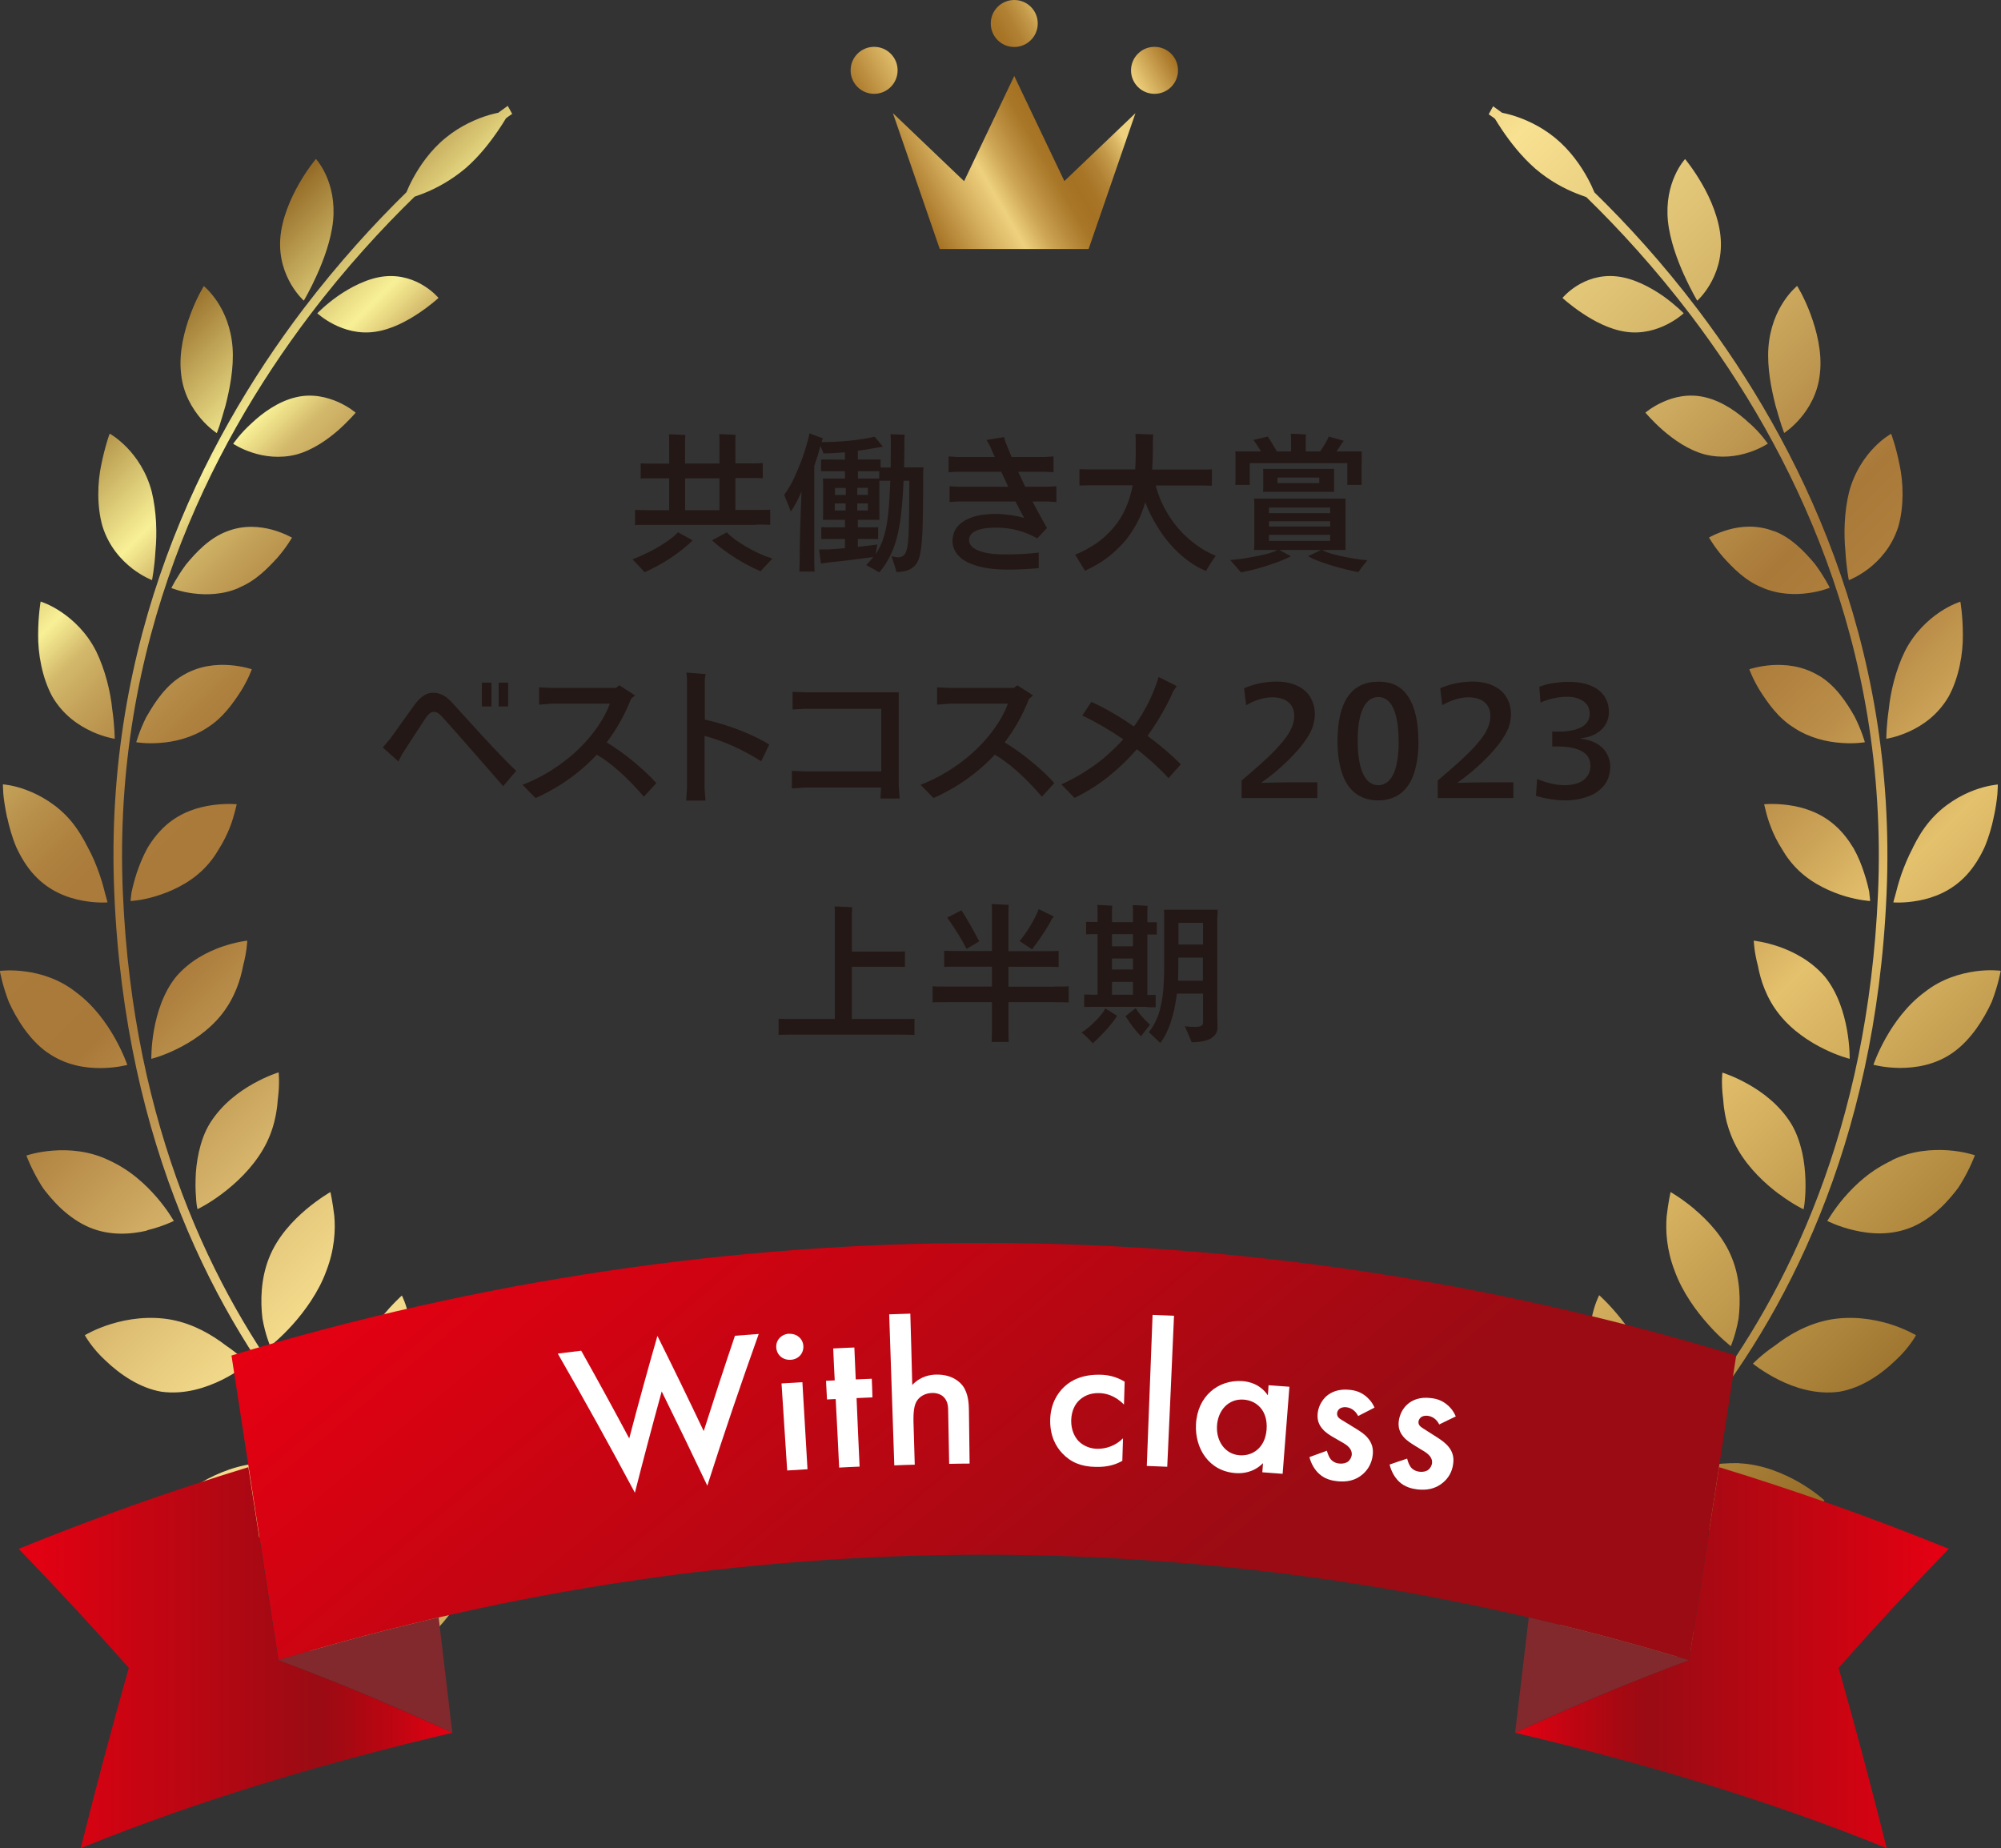 <?xml version="1.0" encoding="UTF-8"?>
<svg id="_レイヤー_2" data-name="レイヤー 2" xmlns="http://www.w3.org/2000/svg" xmlns:xlink="http://www.w3.org/1999/xlink" viewBox="0 0 144.79 133.74">
  <rect x="0" y="0" width="144.79" height="133.74" fill="#333333" stroke="none"/>
  <defs>
    <style>
      .cls-1 {
        fill: #fff;
      }

      .cls-2 {
        fill: #81292d;
      }

      .cls-3 {
        fill: url(#_新規グラデーションスウォッチ_5-2);
      }

      .cls-4 {
        fill: url(#_新規グラデーションスウォッチ_5);
      }

      .cls-5 {
        fill: #231815;
      }

      .cls-6 {
        fill: url(#_名称未設定グラデーション_24);
      }

      .cls-7 {
        fill: url(#_新規グラデーションスウォッチ_2);
      }

      .cls-8 {
        fill: url(#linear-gradient);
      }
    </style>
    <linearGradient id="_新規グラデーションスウォッチ_2" data-name="新規グラデーションスウォッチ 2" x1="65.54" y1="13.74" x2="84.25" y2="2.93" gradientUnits="userSpaceOnUse">
      <stop offset="0" stop-color="#a57123"/>
      <stop offset=".16" stop-color="#d6b160"/>
      <stop offset=".25" stop-color="#eed17e"/>
      <stop offset=".26" stop-color="#e9cb78"/>
      <stop offset=".33" stop-color="#cca453"/>
      <stop offset=".4" stop-color="#b68839"/>
      <stop offset=".45" stop-color="#a97728"/>
      <stop offset=".5" stop-color="#a57123"/>
      <stop offset=".54" stop-color="#a87527"/>
      <stop offset=".59" stop-color="#b28234"/>
      <stop offset=".64" stop-color="#c39949"/>
      <stop offset=".69" stop-color="#dbb866"/>
      <stop offset=".72" stop-color="#eed17e"/>
      <stop offset=".84" stop-color="#eed17e"/>
      <stop offset="1" stop-color="#a57123"/>
    </linearGradient>
    <linearGradient id="_名称未設定グラデーション_24" data-name="名称未設定グラデーション 24" x1="20.44" y1="13.91" x2="124.35" y2="117.82" gradientUnits="userSpaceOnUse">
      <stop offset="0" stop-color="#936925"/>
      <stop offset=".07" stop-color="#f8f096"/>
      <stop offset=".08" stop-color="#e6d581"/>
      <stop offset=".09" stop-color="#d3b96b"/>
      <stop offset=".11" stop-color="#c3a158"/>
      <stop offset=".13" stop-color="#b78f4a"/>
      <stop offset=".15" stop-color="#af8240"/>
      <stop offset=".17" stop-color="#aa7b3a"/>
      <stop offset=".23" stop-color="#a97939"/>
      <stop offset=".35" stop-color="#e1c377"/>
      <stop offset=".41" stop-color="#f8e191"/>
      <stop offset=".54" stop-color="#d3b366"/>
      <stop offset=".6" stop-color="#bb934d"/>
      <stop offset=".65" stop-color="#a97939"/>
      <stop offset=".68" stop-color="#ad7e3c"/>
      <stop offset=".72" stop-color="#b98c47"/>
      <stop offset=".76" stop-color="#cca458"/>
      <stop offset=".8" stop-color="#e4c16d"/>
      <stop offset="1" stop-color="#936925"/>
    </linearGradient>
    <linearGradient id="linear-gradient" x1="44.26" y1="75" x2="98.7" y2="139.88" gradientUnits="userSpaceOnUse">
      <stop offset="0" stop-color="#e60012"/>
      <stop offset=".69" stop-color="#9a0b13"/>
    </linearGradient>
    <linearGradient id="_新規グラデーションスウォッチ_5" data-name="新規グラデーションスウォッチ 5" x1="1.35" y1="119.95" x2="32.73" y2="119.95" gradientUnits="userSpaceOnUse">
      <stop offset="0" stop-color="#e60012"/>
      <stop offset=".69" stop-color="#9a0b13"/>
      <stop offset=".75" stop-color="#a40912"/>
      <stop offset=".87" stop-color="#bf0512"/>
      <stop offset="1" stop-color="#e60012"/>
    </linearGradient>
    <linearGradient id="_新規グラデーションスウォッチ_5-2" data-name="新規グラデーションスウォッチ 5" x1="1260.15" x2="1291.53" gradientTransform="translate(1401.16) rotate(-180) scale(1 -1)" xlink:href="#_新規グラデーションスウォッチ_5"/>
  </defs>
  <g id="_レイヤー_1-2" data-name="レイヤー 1">
    <g>
      <path class="cls-7" d="M77.02,13.11l-3.63-7.61-3.63,7.61-5.15-4.92,3.39,9.83h10.77l3.39-9.83-5.15,4.92ZM63.25,3.39c-.94,0-1.7.76-1.7,1.7s.76,1.7,1.7,1.7,1.7-.76,1.7-1.7-.76-1.7-1.7-1.7ZM83.54,3.39c-.94,0-1.7.76-1.7,1.7s.76,1.7,1.7,1.7,1.7-.76,1.7-1.7-.76-1.7-1.7-1.7ZM73.39,0c-.94,0-1.7.76-1.7,1.7s.76,1.7,1.7,1.7,1.7-.76,1.7-1.7-.76-1.7-1.7-1.7Z"/>
      <path class="cls-6" d="M33.22,114.64c.35.11.56.17.56.17,0,0-.46.98-1.35,2.14-.89,1.15-2.2,2.48-3.95,3.09-.85.3-1.73.38-2.56.35-.82-.05-1.57-.23-2.23-.44-.66-.21-1.2-.46-1.57-.67-.37-.21-.58-.35-.58-.35,0,0,.59-.84,1.62-1.78,1.02-.94,2.46-1.97,4.15-2.51,1.67-.51,3.28-.44,4.47-.27.6.08,1.11.19,1.45.29ZM36.21,101.3c-.4-.91-.79-1.47-.79-1.47,0,0-.62.82-1.28,2.08-.66,1.26-1.39,2.98-1.49,4.76-.12,1.81.42,3.35,1,4.42.29.52.59.93.82,1.21.22.28.38.41.38.41,0,0,.49-.96.97-2.36.49-1.4.98-3.26,1.07-4.99.04-.89-.03-1.66-.16-2.32-.13-.67-.31-1.27-.51-1.73ZM25.07,107.65s-.18-.12-.5-.3c-.32-.17-.79-.39-1.33-.64-.55-.24-1.2-.47-1.93-.63-.73-.16-1.56-.22-2.38-.2-1.66.07-3.22.73-4.34,1.38-1.13.65-1.83,1.31-1.83,1.31,0,0,.71.75,1.85,1.48.55.38,1.28.69,2.04.92.77.23,1.6.35,2.46.27,1.7-.14,3.23-1.11,4.27-1.95,1.06-.86,1.69-1.65,1.69-1.65ZM25.61,104.09c.17.6.41,1.06.58,1.38.17.32.29.5.29.5,0,0,.65-.76,1.37-1.96.73-1.21,1.48-2.8,1.84-4.5.18-.85.22-1.63.19-2.31-.03-.69-.16-1.27-.26-1.8-.22-1.04-.54-1.65-.54-1.65,0,0-.72.63-1.55,1.67-.83,1.04-1.77,2.49-2.18,4.21-.22.87-.21,1.66-.15,2.43.07.76.23,1.45.41,2.05ZM17.95,98.68s-.6-.64-1.61-1.32c-.95-.73-2.3-1.55-3.93-1.86-1.64-.3-3.19-.05-4.34.3-1.16.35-1.93.82-1.93.82,0,0,.49.92,1.51,1.85,1,.95,2.41,1.96,4.03,2.24,1.69.23,3.25-.3,4.39-.86,1.14-.57,1.87-1.17,1.87-1.17ZM19.55,97.41s.74-.57,1.62-1.55c.87-.97,1.88-2.35,2.43-3.86.61-1.56.68-2.98.59-4.01-.12-1.01-.28-1.73-.28-1.73,0,0-.78.44-1.74,1.24-.96.81-2.1,2-2.7,3.52-.61,1.53-.63,3.16-.48,4.39.21,1.19.56,1.99.56,1.99ZM10.63,89.03c1.16-.28,1.95-.68,1.95-.68,0,0-.12-.19-.32-.5-.2-.31-.51-.73-.91-1.2-.4-.46-.89-.97-1.47-1.44-.57-.47-1.26-.91-1.98-1.24-1.41-.69-2.91-.8-4.05-.71-1.14.08-1.94.36-1.94.36,0,0,.35.97,1.06,2.13.17.29.42.58.66.87.25.29.52.58.81.85.59.54,1.26,1.02,2.01,1.34,1.5.64,3.03.51,4.19.24ZM14.29,87.5s.79-.37,1.77-1.11c.99-.74,2.17-1.84,2.97-3.21.4-.68.66-1.37.82-2.01.08-.32.14-.63.18-.93.05-.3.05-.57.09-.84.13-1.07.04-1.8.04-1.8,0,0-.8.24-1.82.81-1.02.57-2.25,1.46-3.13,2.84-.42.68-.66,1.4-.82,2.11-.16.71-.23,1.41-.24,2.02-.02.61.02,1.14.05,1.52.03.38.09.59.09.59ZM3.43,76.16c1.3.93,2.75,1.14,3.87,1.13,1.12-.01,1.91-.23,1.91-.23,0,0-1.12-3.36-3.71-5.26-1.21-.96-2.58-1.36-3.66-1.5-1.08-.15-1.85-.04-1.85-.04,0,0,.17,1,.65,2.25.57,1.24,1.48,2.73,2.78,3.65ZM12.78,75.92c1.03-.5,2.31-1.32,3.25-2.5.94-1.18,1.37-2.5,1.56-3.53.28-1.05.3-1.82.3-1.82,0,0-.78.08-1.81.43-1.03.36-2.32.99-3.34,2.18-1.87,2.32-1.79,5.94-1.79,5.94,0,0,.8-.19,1.83-.7ZM.52,59.16c.15.67.35,1.42.66,2.15.34.73.76,1.43,1.3,2.01,1.08,1.17,2.39,1.65,3.47,1.85,1.06.2,1.83.13,1.83.13,0,0-.05-.22-.16-.59-.09-.37-.22-.88-.43-1.47-.2-.59-.47-1.25-.83-1.91-.33-.66-.73-1.33-1.23-1.93-1.01-1.19-2.25-1.87-3.21-2.23-.97-.37-1.71-.41-1.71-.41,0,0,0,.26.03.69.04.43.13,1.03.27,1.7ZM9.46,65.2s.77-.03,1.79-.34c1-.3,2.31-.86,3.35-1.84.52-.49.93-1.04,1.24-1.58.34-.54.6-1.08.79-1.56.19-.48.3-.9.38-1.2.08-.31.12-.48.12-.48,0,0-.74-.08-1.75.06-1.02.14-2.28.5-3.37,1.46-.54.48-.99,1.06-1.35,1.66-.33.61-.58,1.24-.77,1.8-.18.57-.31,1.08-.38,1.44-.05.36-.06.58-.06.58ZM6.65,52.94c.93.42,1.65.52,1.65.52,0,0,0-.91-.18-2.15-.12-1.23-.5-2.82-1.16-4.18-.69-1.37-1.69-2.28-2.52-2.84-.83-.56-1.5-.76-1.5-.76,0,0-.18,1.01-.18,2.38-.02,1.36.28,3.11,1.01,4.47.79,1.37,1.94,2.13,2.87,2.55ZM10.62,51.82c-.53,1.04-.76,1.89-.76,1.89,0,0,.72.13,1.72.05,1-.07,2.27-.35,3.4-1.09,1.17-.73,1.9-1.81,2.46-2.67.54-.87.78-1.57.78-1.57,0,0-.66-.23-1.61-.3-.95-.07-2.19.03-3.38.74-1.21.7-2.02,1.93-2.6,2.95ZM9.58,41.15c.78.59,1.42.83,1.42.83,0,0,.18-.88.25-2.12.12-1.22.08-2.84-.27-4.28-.38-1.45-1.13-2.51-1.8-3.2-.66-.68-1.24-1-1.24-1,0,0-.1.23-.21.63-.12.4-.27.96-.4,1.61-.28,1.29-.33,3.03.09,4.48.47,1.48,1.38,2.44,2.15,3.04ZM17.3,42.52c1.23-.5,2.1-1.43,2.8-2.19.33-.39.59-.74.76-1,.17-.27.27-.42.27-.42,0,0-.57-.34-1.44-.58-.86-.23-2.03-.36-3.26.12-1.26.47-2.24,1.51-2.97,2.4-.68.92-1.06,1.7-1.06,1.7,0,0,.63.27,1.57.39.94.12,2.17.11,3.34-.41ZM14.53,30.29c.61.71,1.16,1.05,1.16,1.05,0,0,.07-.2.2-.56.11-.36.27-.86.43-1.44.3-1.18.61-2.71.51-4.17-.11-1.47-.6-2.57-1.1-3.33-.5-.75-.98-1.14-.98-1.14,0,0-.51.81-.96,2.02-.46,1.21-.86,2.8-.69,4.29.14,1.48.83,2.57,1.43,3.28ZM25.73,29.86s-.47-.41-1.24-.76c-.77-.34-1.87-.65-3.09-.35-1.24.29-2.39,1.11-3.21,1.89-.42.38-.75.75-.97,1.02-.22.29-.35.45-.35.45,0,0,.54.37,1.38.64.85.28,1.98.45,3.2.14,1.2-.33,2.26-1.09,3.03-1.76.76-.68,1.25-1.26,1.25-1.26ZM21.98,21.76s.45-.75.94-1.84c.49-1.09,1.03-2.52,1.18-3.92.14-1.4-.15-2.52-.5-3.3-.35-.78-.74-1.2-.74-1.2,0,0-.6.71-1.22,1.79-.62,1.08-1.26,2.55-1.36,3.98-.1,1.44.35,2.57.79,3.32.45.76.91,1.16.91,1.16ZM31.73,21.56s-1.48-1.81-3.92-1.56c-1.22.13-2.45.79-3.36,1.42-.91.64-1.49,1.25-1.49,1.25,0,0,1.79,1.69,4.18,1.34,1.2-.17,2.33-.79,3.18-1.36.85-.57,1.41-1.09,1.41-1.09ZM36.09,8.15c-.19.04-.41.09-.66.16-.89.26-2.08.76-3.18,1.66-1.1.89-1.87,2.03-2.36,2.93-.22.4-.37.74-.48,1.01-2.3,2.25-4.9,5.08-7.5,8.5-7.31,9.65-14.43,23.9-13.64,42.24.78,18.31,7.45,30.78,13.92,38.66,6.47,7.88,12.74,11.17,12.77,11.18l.27-.61h0s-.09-.05-.27-.15c-2.71-1.55-24.61-15.1-26.07-49.11-.78-18.12,6.26-32.21,13.5-41.78,2.63-3.48,5.29-6.35,7.61-8.61.2-.07.43-.15.68-.25.86-.34,1.96-.92,3-1.8,1.03-.89,1.82-1.94,2.38-2.76.23-.33.41-.63.55-.86.04-.03.09-.06.12-.09.22-.16.33-.23.33-.23l-.32-.58s-.24.17-.65.47ZM121.64,117.13c-1.02-.94-2.46-1.97-4.15-2.51-1.67-.51-3.28-.44-4.47-.27-.6.08-1.11.19-1.45.29-.35.11-.56.17-.56.17,0,0,.46.98,1.35,2.14.89,1.15,2.2,2.48,3.95,3.09.85.3,1.73.38,2.56.35.82-.05,1.57-.23,2.23-.44.66-.21,1.2-.46,1.57-.67.37-.21.58-.35.58-.35,0,0-.59-.84-1.62-1.78ZM110.33,112.29c.22-.28.52-.69.82-1.21.58-1.07,1.11-2.61,1-4.42-.1-1.78-.82-3.5-1.49-4.76-.67-1.26-1.28-2.08-1.28-2.08,0,0-.4.56-.79,1.47-.19.46-.38,1.06-.51,1.73-.13.66-.2,1.44-.16,2.32.09,1.72.58,3.59,1.07,4.99.49,1.4.97,2.36.97,2.36,0,0,.15-.13.38-.41ZM125.85,105.88c-.82-.02-1.65.04-2.38.2-.73.16-1.39.39-1.93.63-.54.25-1.01.47-1.33.64-.32.17-.5.3-.5.3,0,0,.63.79,1.69,1.65,1.05.84,2.57,1.81,4.27,1.95.85.07,1.69-.05,2.46-.27.76-.23,1.49-.54,2.04-.92,1.14-.73,1.85-1.48,1.85-1.48,0,0-.7-.66-1.83-1.31-1.13-.65-2.68-1.31-4.34-1.38ZM115.71,93.74s-.33.61-.54,1.65c-.1.53-.23,1.11-.26,1.8-.03.69.01,1.47.19,2.31.36,1.7,1.11,3.29,1.84,4.5.72,1.2,1.37,1.96,1.37,1.96,0,0,.12-.18.29-.5.17-.32.41-.77.58-1.38.18-.59.34-1.29.41-2.05.06-.76.07-1.56-.15-2.43-.41-1.72-1.35-3.17-2.18-4.21-.83-1.04-1.55-1.67-1.55-1.67ZM132.38,95.5c-1.63.31-2.98,1.12-3.93,1.86-1.02.69-1.61,1.32-1.61,1.32,0,0,.73.6,1.87,1.17,1.14.57,2.7,1.09,4.39.86,1.63-.28,3.04-1.29,4.03-2.24,1.02-.93,1.51-1.85,1.51-1.85,0,0-.77-.46-1.93-.82-1.16-.35-2.7-.6-4.34-.3ZM122.62,87.5c-.96-.8-1.74-1.24-1.74-1.24,0,0-.16.71-.28,1.73-.09,1.03-.02,2.45.59,4.01.55,1.51,1.55,2.88,2.43,3.86.87.98,1.62,1.55,1.62,1.55,0,0,.35-.8.56-1.99.15-1.24.14-2.86-.48-4.39-.6-1.52-1.74-2.71-2.7-3.52ZM136.9,83.97c-.72.34-1.41.77-1.98,1.24-.58.47-1.07.98-1.47,1.44-.4.46-.7.89-.91,1.2-.2.31-.32.5-.32.5,0,0,.78.41,1.95.68,1.15.27,2.68.4,4.19-.24.75-.32,1.42-.8,2.01-1.34.29-.27.56-.56.81-.85.24-.29.49-.58.66-.87.71-1.15,1.06-2.13,1.06-2.13,0,0-.79-.28-1.94-.36-1.14-.08-2.64.02-4.05.71ZM128.73,86.4c.98.74,1.77,1.11,1.77,1.11,0,0,.06-.21.09-.59.04-.37.07-.9.05-1.52-.02-.61-.08-1.31-.24-2.02-.17-.71-.4-1.43-.82-2.11-.87-1.38-2.11-2.27-3.13-2.84-1.02-.57-1.82-.81-1.82-.81,0,0-.09.73.04,1.8.04.27.04.54.09.84.04.29.1.6.18.93.17.64.43,1.33.82,2.01.79,1.37,1.98,2.47,2.97,3.21ZM142.93,70.29c-1.08.15-2.45.54-3.66,1.5-2.59,1.9-3.71,5.26-3.71,5.26,0,0,.79.22,1.91.23,1.12,0,2.57-.2,3.87-1.13,1.3-.93,2.21-2.41,2.78-3.65.48-1.25.65-2.25.65-2.25,0,0-.78-.11-1.85.04ZM133.84,76.62s.08-3.62-1.79-5.94c-1.02-1.18-2.31-1.82-3.34-2.18-1.03-.35-1.81-.43-1.81-.43,0,0,.02.77.3,1.82.19,1.03.61,2.35,1.56,3.53.94,1.18,2.22,2,3.25,2.5,1.04.51,1.83.7,1.83.7ZM138.42,61.33c-.35.66-.62,1.33-.83,1.91-.2.59-.34,1.1-.43,1.47-.11.37-.16.59-.16.59,0,0,.77.07,1.83-.13,1.08-.2,2.39-.68,3.47-1.85.54-.59.97-1.29,1.3-2.01.31-.73.52-1.48.66-2.15.15-.67.23-1.27.27-1.7.03-.43.03-.69.03-.69,0,0-.74.05-1.71.41-.96.36-2.2,1.04-3.21,2.23-.51.6-.9,1.26-1.23,1.93ZM135.27,64.62c-.07-.36-.19-.87-.38-1.44-.18-.57-.43-1.2-.77-1.8-.36-.6-.81-1.19-1.35-1.66-1.09-.96-2.34-1.32-3.37-1.46-1.01-.14-1.75-.06-1.75-.06,0,0,.04.17.12.48.07.3.19.72.38,1.2.18.48.45,1.02.79,1.56.31.54.72,1.09,1.24,1.58,1.04.98,2.35,1.54,3.35,1.84,1.02.3,1.79.34,1.79.34,0,0-.01-.22-.06-.58ZM136.49,53.46s.72-.1,1.65-.52c.93-.42,2.08-1.18,2.87-2.55.74-1.36,1.04-3.11,1.02-4.47,0-1.37-.18-2.38-.18-2.38,0,0-.67.2-1.5.76-.83.56-1.83,1.47-2.52,2.84-.67,1.36-1.04,2.96-1.16,4.18-.18,1.24-.18,2.15-.18,2.15ZM131.57,48.87c-1.19-.71-2.43-.8-3.38-.74-.95.07-1.61.3-1.61.3,0,0,.24.7.78,1.57.56.86,1.28,1.94,2.46,2.67,1.12.74,2.39,1.02,3.4,1.09,1,.08,1.72-.05,1.72-.05,0,0-.23-.85-.76-1.89-.59-1.03-1.39-2.25-2.6-2.95ZM133.79,41.98s.64-.24,1.42-.83c.77-.6,1.68-1.56,2.15-3.04.42-1.46.37-3.19.09-4.48-.13-.65-.28-1.22-.4-1.61-.12-.4-.21-.63-.21-.63,0,0-.58.31-1.24,1-.67.69-1.41,1.75-1.8,3.2-.36,1.44-.39,3.06-.27,4.28.07,1.24.25,2.12.25,2.12ZM128.36,38.44c-1.24-.48-2.4-.36-3.26-.12-.87.24-1.44.58-1.44.58,0,0,.1.15.27.42.17.26.43.62.76,1,.69.76,1.57,1.69,2.8,2.19,1.17.52,2.41.54,3.34.41.94-.12,1.57-.39,1.57-.39,0,0-.38-.78-1.06-1.7-.74-.89-1.72-1.93-2.97-2.4ZM128.9,30.77c.13.36.2.56.2.56,0,0,.55-.34,1.16-1.05.6-.7,1.29-1.8,1.43-3.28.17-1.49-.24-3.09-.69-4.29-.45-1.21-.96-2.02-.96-2.02,0,0-.49.39-.98,1.14-.5.76-.99,1.86-1.1,3.33-.1,1.46.21,2.98.51,4.17.16.58.32,1.08.43,1.44ZM126.6,30.64c-.82-.78-1.97-1.6-3.21-1.89-1.23-.3-2.33,0-3.09.35-.77.35-1.24.76-1.24.76,0,0,.49.59,1.25,1.26.77.67,1.82,1.43,3.03,1.76,1.22.31,2.35.14,3.2-.14.84-.27,1.38-.64,1.38-.64,0,0-.13-.16-.35-.45-.22-.28-.55-.64-.97-1.02ZM121.87,19.92c.49,1.09.94,1.84.94,1.84,0,0,.46-.4.91-1.16.45-.76.89-1.89.79-3.32-.1-1.43-.73-2.9-1.36-3.98-.62-1.08-1.22-1.79-1.22-1.79,0,0-.4.43-.74,1.2-.35.78-.64,1.89-.5,3.3.15,1.4.69,2.83,1.18,3.92ZM116.98,20c-2.45-.26-3.92,1.56-3.92,1.56,0,0,.56.52,1.41,1.09.85.57,1.98,1.19,3.18,1.36,2.39.35,4.18-1.34,4.18-1.34,0,0-.59-.61-1.49-1.25-.91-.63-2.13-1.29-3.36-1.42ZM122.59,103.32c6.47-7.87,13.14-20.34,13.92-38.66.79-18.34-6.34-32.59-13.64-42.24-2.59-3.42-5.2-6.26-7.5-8.5-.11-.27-.27-.62-.48-1.01-.49-.9-1.26-2.03-2.36-2.93-1.1-.9-2.28-1.4-3.18-1.66-.24-.07-.46-.12-.66-.16-.41-.3-.65-.47-.65-.47l-.32.58s.11.08.33.23c.03.02.08.06.12.09.14.23.33.53.55.86.56.82,1.35,1.86,2.38,2.76,1.04.89,2.13,1.46,3,1.8.25.1.48.18.68.25,2.32,2.26,4.97,5.13,7.61,8.61,7.24,9.57,14.28,23.65,13.5,41.78-1.46,34.01-23.36,47.56-26.07,49.11-.18.1-.27.15-.27.15h0l.27.61s6.29-3.31,12.77-11.18Z"/>
      <g>
        <path class="cls-5" d="M45.76,40.48c.29-.11.65-.27,1.07-.47.42-.2.85-.44,1.28-.73.43-.28.75-.54.95-.76l1.06.58c-.26.27-.62.57-1.06.9-.44.33-.88.61-1.31.85s-.8.42-1.11.56c-.08-.1-.37-.42-.88-.94ZM54.72,37.98h-7.77c-.48,0-.82,0-1,.02v-1.1c.18.01.52.02,1,.02h1.47v-2.31h-1.12c-.46,0-.77,0-.94.02v-1.1c.17.01.48.02.94.02h1.12v-1.71c0-.12,0-.26-.02-.41.13,0,.34,0,.61.02.27.01.47.02.58.03-.01.15-.02.27-.02.37v1.69h2.49v-1.71c0-.12,0-.26-.02-.41.13,0,.34,0,.61.02.27.01.47.02.58.03-.02.15-.02.27-.02.37v1.69h1.04c.45,0,.76,0,.94-.02v1.1c-.18-.01-.49-.02-.94-.02h-1.04v2.31h1.52c.49,0,.83,0,1-.02v1.1c-.18-.01-.51-.02-1-.02ZM49.57,34.61v2.31h2.49v-2.31h-2.49ZM52.59,38.52c.29.32.75.66,1.4,1.04.65.38,1.28.67,1.9.86-.34.36-.63.67-.86.92-.32-.14-.69-.32-1.1-.54s-.84-.49-1.28-.8-.82-.61-1.13-.9l1.07-.58Z"/>
        <path class="cls-5" d="M66.82,33.84c-.01.12-.02.22-.02.31,0,2.16-.02,3.64-.06,4.44-.04.8-.11,1.36-.21,1.7-.09.36-.27.63-.54.82-.27.19-.65.28-1.12.28-.02-.1-.14-.48-.36-1.14.06.01.14.03.23.05.1.02.17.03.23.03.18,0,.33-.05.43-.15.11-.1.18-.26.23-.48.07-.27.11-.77.13-1.5.02-.73.04-1.86.04-3.41h-.42c-.04.93-.1,1.74-.18,2.43-.08.69-.19,1.28-.33,1.78-.14.5-.31.94-.51,1.32-.2.38-.44.75-.73,1.1l-.95-.53c.2-.21.37-.41.51-.58-1.57.21-2.67.34-3.3.4l-.49.07-.13-1.02h.62c.29-.01.7-.04,1.25-.09v-.67h-1.18c-.23,0-.41,0-.53.01v-.86c.12,0,.29.01.53.01h1.18v-.54h-1.6c.01-.12.02-.22.02-.32v-2.35c0-.08,0-.19-.02-.32h1.6v-.53h-1.73s0-.85,0-.85h.55s1.18.01,1.18.01v-.53c-.59.05-1.11.08-1.56.08-.03-.09-.1-.28-.21-.54-.14.51-.29.99-.45,1.44v7.03l.02.62h-1.1c.01-.25.02-.45.02-.62,0-1.43.05-3.15.14-5.17-.3.67-.56,1.15-.78,1.44-.05-.15-.13-.34-.23-.59-.1-.25-.19-.45-.25-.61.14-.18.29-.41.46-.71s.35-.69.55-1.17.38-.95.52-1.42.25-.85.3-1.15l.99.37-.07.11-.04.15c.57,0,1.22-.02,1.94-.09.72-.07,1.35-.17,1.9-.3l.6.73-.25.03c-.65.12-1.18.21-1.57.26v.63h1.65s0,.58,0,.58h.73c0-.36.01-.94.01-1.75,0-.21,0-.42-.02-.66l1.02.04-.02.26c0,.55,0,1.25-.02,2.1h1.4ZM61.2,35.31h-.78v.51h.78v-.51ZM60.41,36.43v.51h.78v-.51h-.78ZM62.8,35.81v-.51h-.77v.51h.77ZM62.8,36.94v-.51h-.77v.51h.77ZM62.08,34.1v.53h1.54v-.53h-1.54ZM63.36,40.1c.22-.32.4-.69.54-1.09.14-.41.26-.93.34-1.57.08-.64.14-1.52.18-2.65h-.79v2.83s-1.56,0-1.56,0v.54h.94c.23,0,.41,0,.53-.01v.86c-.12,0-.29-.01-.53-.01h-.94v.57c.71-.07,1.18-.13,1.41-.17l-.12.7Z"/>
        <path class="cls-5" d="M75.82,35.22l.62-.03v1.14l-.62-.04h-1.11c.12.24.3.56.52.97s.4.72.53.95l-.71.75c-.9-.52-1.9-.78-2.98-.78-.64,0-1.12.08-1.45.23-.33.15-.5.38-.5.67,0,.21.1.4.29.55.19.15.48.27.87.36.39.09.87.13,1.47.13.83,0,1.63-.04,2.41-.13v1.12c-.73.07-1.48.11-2.24.11-.82,0-1.54-.08-2.15-.25-.61-.17-1.07-.4-1.38-.72-.31-.32-.47-.69-.47-1.12,0-.15.03-.32.08-.5.05-.18.14-.35.28-.52s.31-.31.51-.43c.21-.12.44-.22.71-.3.27-.08.53-.13.8-.15.26-.03.5-.04.71-.04.34,0,.7.03,1.07.08.37.05.71.12,1.02.21-.12-.21-.32-.6-.62-1.19h-4.17l-.6.04v-1.14l.6.03h3.64l-.5-1.08h-3.21l-.6.03v-1.14l.6.04h2.74l-.36-.82-.24-.41,1.27-.21.09.32c.19.48.34.85.46,1.12h2.42l.61-.04v1.14l-.61-.03h-1.95l.51,1.08h1.65Z"/>
        <path class="cls-5" d="M83.62,35.12c.19.74.5,1.45.92,2.13.42.68.93,1.28,1.53,1.79.6.52,1.24.91,1.9,1.18-.36.51-.59.88-.7,1.1-.59-.24-1.17-.6-1.74-1.09-.56-.48-1.08-1.06-1.54-1.74-.46-.68-.84-1.4-1.12-2.15-.16.58-.39,1.13-.67,1.64-.29.51-.59.95-.92,1.31-.33.36-.66.67-.98.93-.33.26-.65.47-.96.65-.31.18-.59.32-.83.43l-.71-1.16c.54-.22,1.03-.49,1.5-.8.46-.32.88-.7,1.26-1.14.38-.45.68-.93.91-1.46.23-.53.39-1.07.49-1.62h-2.84c-.49,0-.83,0-1.01.02v-1.19c.18.01.52.02,1.01.02h3.02c.03-.34.04-.75.04-1.21,0-.69,0-1.14-.02-1.36l1.28.04s-.01.15-.02.4c0,.25,0,.46,0,.62,0,.48-.02.99-.05,1.52h3.31c.49,0,.83,0,1.01-.02v1.19c-.18-.01-.52-.02-1.01-.02h-3.05Z"/>
        <path class="cls-5" d="M95.66,39.8c.16.09.41.19.75.29.34.09.75.19,1.22.27.47.09.9.15,1.31.18-.38.47-.59.76-.65.86-.64-.12-1.32-.29-2.03-.51s-1.25-.43-1.61-.64l.94-.45h-3.02l.84.45c-.38.21-.92.42-1.62.65s-1.36.4-1.99.52l-.78-.89c.43-.04.88-.09,1.36-.18s.9-.17,1.26-.26c.36-.1.62-.19.79-.29h-1.69c.01-.13.02-.26.02-.37v-2.98c0-.1,0-.23-.02-.37h6.62v.37s0,2.98,0,2.98v.37s-1.67,0-1.67,0ZM89.38,35.09c.01-.12.02-.22.02-.31v-1.81c0-.08,0-.18-.02-.3h1.87c-.23-.37-.41-.65-.56-.83l1.04-.25c.07.09.3.45.67,1.08h1.02v-.99l-.02-.29c.13,0,.32,0,.57.02.25.01.43.02.53.03-.01.09-.02.17-.02.24v.99h1.04c.11-.15.23-.34.36-.56.13-.22.22-.39.27-.52l1.09.31-.11.13c-.21.32-.35.54-.43.64h1.83v.3s-.01,1.81-.01,1.81v.31s-1.03,0-1.03,0v-1.58h-7.06v1.58h-1.06ZM96.53,33.92c0,.05,0,.14,0,.26v1.41s-5.14,0-5.14,0c.01-.1.02-.19.02-.26v-1.14c0-.07,0-.16-.02-.26h5.15ZM96.25,36.73h-4.43v.4h4.43v-.4ZM96.25,38.1v-.38h-4.43v.38h4.43ZM91.82,38.7v.44h4.43v-.44h-4.43ZM92.44,34.96h3.02v-.4h-3.02v.4Z"/>
        <path class="cls-5" d="M37.35,55.78l-.94,1.11c-.05-.06-.14-.16-.27-.31-.13-.15-.67-.76-1.61-1.84-.94-1.08-1.71-1.95-2.3-2.61-.2-.23-.36-.39-.47-.48-.12-.09-.24-.14-.36-.14-.13,0-.26.06-.37.17-.12.11-.26.31-.44.59l-1.51,2.33-.25.5-1.13-1.01.54-.64,1.77-2.47c.23-.3.45-.52.66-.65.21-.14.44-.2.67-.2.25,0,.48.06.7.17.22.11.44.29.67.54.12.13.54.6,1.28,1.41.73.81,1.37,1.5,1.91,2.07s1.02,1.06,1.46,1.47ZM34.87,49.4h.69v1.72h-.69v-1.72ZM36.08,49.4h.69v1.72h-.69v-1.72Z"/>
        <path class="cls-5" d="M43.91,53.73c.64.39,1.29.85,1.94,1.39s1.2,1.05,1.64,1.55l-.9.98c-.62-.72-1.22-1.33-1.8-1.85-.58-.51-1.12-.91-1.61-1.19-.43.47-.92.92-1.45,1.34-.53.42-1.06.78-1.58,1.08-.52.3-.99.54-1.4.72l-.94-.96c.97-.37,1.88-.87,2.74-1.49.86-.62,1.6-1.31,2.22-2.08.62-.77,1.08-1.54,1.36-2.3h-4.21l-.91.07v-1.25l.91.04h4.65l.24-.19,1.14.73-.29.25c-.45,1.15-1.04,2.21-1.78,3.17Z"/>
        <path class="cls-5" d="M55.07,55.08c-1.39-.87-2.76-1.48-4.09-1.83v3.77l.07.91h-1.4l.06-.91v-7.89l-.04-.46,1.39.11-.06.35v2.94c.4.09.81.2,1.25.33.44.13.84.27,1.2.41.36.14.69.28.97.41s.53.25.74.37c.21.11.38.21.5.29l-.57,1.19Z"/>
        <path class="cls-5" d="M65.09,57.78h-1.38s.04-.79.04-.79h-5.54l-.91.06v-1.27l.91.04h5.56v-4.53h-5.51l-.91.05v-1.28l.91.04h6.77v6.75l.07.91Z"/>
        <path class="cls-5" d="M72.71,53.73c.64.39,1.29.85,1.94,1.39s1.2,1.05,1.64,1.55l-.9.98c-.62-.72-1.22-1.33-1.8-1.85-.58-.51-1.12-.91-1.61-1.19-.43.47-.92.92-1.45,1.34-.53.42-1.06.78-1.58,1.08-.52.3-.99.54-1.4.72l-.94-.96c.97-.37,1.88-.87,2.74-1.49.86-.62,1.6-1.31,2.22-2.08.62-.77,1.08-1.54,1.36-2.3h-4.21l-.91.07v-1.25l.91.04h4.65l.24-.19,1.14.73-.29.25c-.45,1.15-1.04,2.21-1.78,3.17Z"/>
        <path class="cls-5" d="M83.03,53.25c1,.74,1.8,1.43,2.41,2.06l-.89,1c-.29-.33-.65-.68-1.06-1.06-.41-.37-.82-.72-1.23-1.03-.64.74-1.34,1.41-2.1,2.01s-1.56,1.1-2.41,1.51l-.95-.98c.64-.29,1.26-.62,1.86-1.02.6-.39,1.12-.78,1.55-1.18s.79-.75,1.07-1.06c-.45-.31-.94-.62-1.46-.92-.53-.31-1.03-.58-1.51-.8l.66-.99c.47.21.97.47,1.5.78.53.3,1.06.64,1.58,1,.79-1.09,1.39-2.28,1.79-3.58l1.31.66-.24.34c-.25.57-.54,1.14-.86,1.69-.32.56-.66,1.08-1.02,1.57Z"/>
        <path class="cls-5" d="M89.84,57.77v-1.29c1.06-.89,1.85-1.6,2.36-2.13s.88-.98,1.11-1.38c.22-.4.34-.78.34-1.16,0-.23-.04-.43-.12-.6-.08-.17-.19-.31-.33-.42-.14-.11-.31-.19-.51-.25-.2-.05-.4-.08-.62-.08-.6,0-1.24.19-1.9.57l-.15-1.22c.33-.15.7-.27,1.11-.36.41-.08.83-.13,1.25-.13.38,0,.74.05,1.08.15.34.1.64.25.89.45.25.2.44.45.58.75s.21.63.21,1c0,.26-.04.52-.11.78s-.19.52-.36.8c-.17.28-.38.58-.65.9-.27.32-.6.67-.99,1.04-.53.51-1.11.99-1.75,1.44v.02c1-.03,1.82-.04,2.48-.04h1.56v1.14h-5.48Z"/>
        <path class="cls-5" d="M102.64,53.65c0,.89-.11,1.66-.32,2.3s-.54,1.14-.98,1.47c-.44.33-.98.5-1.62.5s-1.18-.17-1.62-.5c-.44-.33-.77-.82-.99-1.47-.22-.65-.33-1.42-.33-2.31,0-1.42.25-2.5.74-3.22.5-.73,1.24-1.09,2.24-1.09s1.66.36,2.14,1.09c.48.73.73,1.8.73,3.22ZM101.2,53.63c0-1.04-.13-1.83-.38-2.38-.25-.54-.62-.81-1.09-.81s-.84.27-1.1.81c-.26.54-.39,1.32-.39,2.34s.13,1.87.39,2.41c.26.55.63.82,1.11.82.17,0,.33-.04.48-.12s.28-.19.4-.34c.11-.15.21-.34.3-.57.08-.23.15-.52.21-.87.05-.35.08-.79.08-1.3Z"/>
        <path class="cls-5" d="M104.03,57.77v-1.29c1.06-.89,1.85-1.6,2.37-2.13.51-.52.88-.98,1.11-1.38.22-.4.33-.78.33-1.16,0-.23-.04-.43-.12-.6-.08-.17-.19-.31-.33-.42-.14-.11-.31-.19-.51-.25-.2-.05-.4-.08-.62-.08-.6,0-1.24.19-1.9.57l-.15-1.22c.33-.15.7-.27,1.11-.36.41-.08.83-.13,1.25-.13.38,0,.74.05,1.08.15.34.1.64.25.89.45.25.2.44.45.58.75s.21.63.21,1c0,.26-.04.52-.11.78-.07.26-.19.52-.36.8-.17.28-.38.58-.65.9-.27.32-.6.67-.99,1.04-.53.51-1.11.99-1.75,1.44v.02c1-.03,1.82-.04,2.48-.04h1.56v1.14h-5.48Z"/>
        <path class="cls-5" d="M116.51,55.52c0,.26-.05.53-.15.81s-.28.53-.53.76-.54.41-.87.53-.63.2-.91.24c-.28.04-.54.06-.76.06-.34,0-.71-.03-1.09-.09-.38-.06-.73-.14-1.06-.24l.08-1.22c.73.3,1.4.45,2,.45.24,0,.48-.03.71-.08.23-.06.44-.14.61-.26s.3-.27.4-.45c.09-.18.14-.39.14-.62,0-.46-.2-.81-.61-1.04s-1-.35-1.77-.35h-.38s0-1.08,0-1.08h.36c.37.01.7-.02.99-.07.29-.05.54-.14.74-.24.2-.11.36-.24.46-.41.11-.17.16-.36.16-.58,0-.15-.03-.29-.08-.43-.05-.14-.15-.27-.28-.39-.13-.12-.31-.21-.52-.29-.22-.07-.48-.11-.78-.11s-.62.04-.95.11-.65.18-.95.31l-.09-1.14c.31-.12.65-.22,1.02-.27s.74-.09,1.12-.09c.44,0,.84.05,1.21.15.36.1.67.24.92.43.25.19.44.42.57.69.13.27.2.58.2.91s-.08.63-.23.89c-.15.26-.38.49-.68.67-.3.18-.68.3-1.13.35v.03c.15.01.31.04.5.09.18.04.37.11.55.2.18.09.36.22.52.37.17.16.3.36.41.61.11.25.16.51.16.79Z"/>
        <path class="cls-5" d="M65.14,73.74c.5,0,.84,0,1.03-.02v1.17c-.18-.01-.53-.02-1.03-.02h-7.77c-.51,0-.85,0-1.03.02v-1.17c.18.01.53.02,1.03.02h3.04v-7.61c0-.19,0-.37-.02-.53.15,0,.36,0,.65.02.29.01.5.02.62.03-.01.19-.02.35-.02.48v2.73h3.25c.28,0,.48,0,.59-.01v1.12c-.12,0-.32-.01-.59-.01h-3.25v3.78h3.5Z"/>
        <path class="cls-5" d="M76.3,71.39c.5,0,.84,0,1.03-.02v1.17c-.19-.01-.54-.02-1.03-.02h-3.33v2.14c0,.2,0,.44.02.74h-1.23c.01-.29.02-.54.02-.74v-2.14h-3.27c-.51,0-.85,0-1.03.02v-1.17c.18.02.53.02,1.03.02h3.27v-1.44h-2.56c-.43,0-.73,0-.9.02v-1.17c.17.01.47.02.9.02h2.56v-2.85c0-.17,0-.35-.02-.54.14,0,.35,0,.63.02.28.01.48.02.6.03-.02.1-.02.27-.02.5v2.85h2.72c.44,0,.74,0,.91-.02v1.17c-.17-.01-.47-.02-.91-.02h-2.72v1.44h3.33ZM70.85,68.12l-.91.55c-.32-.65-.79-1.4-1.4-2.27l1.03-.53c.19.29.41.66.66,1.1.25.44.45.82.62,1.14ZM76.12,66.48c-.1.22-.27.52-.52.9-.24.38-.55.82-.92,1.32l-.9-.6c.26-.32.53-.69.79-1.13.26-.44.46-.83.59-1.18l1.09.53-.12.17Z"/>
        <path class="cls-5" d="M78.27,74.71c.32-.2.66-.48,1.01-.84s.59-.66.7-.9l.85.54c-.07.12-.19.29-.36.51-.17.22-.38.47-.65.75s-.52.53-.75.73c-.18-.21-.45-.48-.8-.79ZM83,72.86h-3.93c-.29,0-.49,0-.62.01v-.9c.12,0,.33.01.62.01h.35v-4.38h-.21c-.29,0-.49,0-.62.01v-.9c.12,0,.33.01.62.01h.21v-.81c0-.13,0-.27-.02-.42.12,0,.31,0,.56.02.25.01.42.02.52.03-.01.15-.02.28-.02.39v.8h1.52v-.81c0-.13,0-.27-.02-.42.12,0,.31,0,.56.02.25.01.42.02.52.03-.01.15-.02.28-.02.39v.8h.06c.28,0,.48,0,.62-.01v.9c-.13,0-.34-.01-.62-.01h-.06v4.38c.28,0,.48,0,.6-.01v.9c-.12,0-.33-.01-.62-.01ZM81.98,67.6h-1.52v.88h1.52v-.88ZM80.46,69.36v.8h1.52v-.8h-1.52ZM80.46,71.05v.93h1.52v-.93h-1.52ZM82.18,72.94c.07.15.22.36.44.61.22.25.42.45.59.6l-.65.84c-.4-.41-.77-.9-1.12-1.46l.74-.58ZM88.08,66.4v7.08l.02.87c0,.06-.01.15-.04.26-.03.12-.09.23-.19.33-.1.1-.21.19-.34.25-.13.06-.3.12-.51.16-.21.04-.48.07-.79.07-.06-.15-.22-.53-.5-1.16.26.04.51.05.74.05.21,0,.36-.02.45-.07.08-.05.13-.12.13-.23v-2.11h-1.89c-.1.78-.25,1.49-.46,2.11-.21.62-.46,1.11-.75,1.46l-.82-.78c.13-.16.25-.34.36-.53s.21-.41.3-.65.17-.54.24-.89c.07-.35.13-.75.16-1.22.03-.47.05-.93.05-1.39v-3.86c0-.08,0-.19-.02-.32h3.89l-.02.57ZM85.24,70.97h1.8v-1.67h-1.78v.74l-.02.94ZM87.05,66.78h-1.78v1.57h1.78v-1.57Z"/>
      </g>
      <g>
        <g>
          <path class="cls-8" d="M122.22,120.14c-33.63-10.18-68.44-10.18-102.07,0-1.14-7.35-2.27-14.7-3.4-22.05,35.88-10.86,73.01-10.86,108.88,0-1.13,7.35-2.27,14.7-3.41,22.05Z"/>
          <path class="cls-2" d="M20.14,120.14c4.28,1.59,8.48,3.34,12.59,5.25-.33-2.78-.66-5.57-.99-8.35-3.88.9-7.75,1.93-11.6,3.1Z"/>
          <path class="cls-4" d="M20.14,120.14c-.72-4.66-1.45-9.31-2.17-13.97-5.57,1.7-11.11,3.67-16.62,5.91,2.72,2.81,5.38,5.68,7.97,8.61-1.23,4.34-2.39,8.69-3.48,13.05,8.77-3.57,17.93-6.24,26.89-8.35-4.02-1.84-8.41-3.71-12.59-5.25Z"/>
          <path class="cls-2" d="M122.22,120.14c-4.28,1.59-8.48,3.34-12.59,5.25.33-2.78.66-5.57.99-8.35,3.88.9,7.75,1.93,11.6,3.1Z"/>
        </g>
        <path class="cls-3" d="M122.22,120.14c.72-4.66,1.45-9.31,2.17-13.97,5.57,1.7,11.11,3.67,16.62,5.91-2.72,2.81-5.38,5.68-7.97,8.61,1.23,4.34,2.39,8.69,3.48,13.05-8.77-3.57-17.93-6.24-26.89-8.35,4.02-1.84,8.41-3.71,12.59-5.25Z"/>
      </g>
      <g>
        <path class="cls-1" d="M42.06,97.75c1.18,2.1,2.34,4.22,3.47,6.34.65-2.48,1.33-4.95,2.04-7.42,1.14,2.29,2.26,4.59,3.35,6.89.73-2.3,1.48-4.6,2.26-6.9.57-.04,1.15-.09,1.72-.13-1.3,3.65-2.55,7.31-3.72,10.98-1.08-2.28-2.18-4.55-3.3-6.82-.67,2.44-1.32,4.89-1.94,7.33-1.8-3.37-3.66-6.73-5.58-10.07.57-.07,1.14-.14,1.71-.21Z"/>
        <path class="cls-1" d="M57.09,96.52c.56-.03,1.01.35,1.04.88.03.54-.36.97-.92,1-.56.03-1-.34-1.04-.88-.04-.54.36-.97.92-1.01ZM58.06,100.02c.12,2.1.25,4.2.37,6.3-.49.03-.98.06-1.47.09-.14-2.1-.27-4.2-.41-6.3.5-.03,1.01-.06,1.51-.09Z"/>
        <path class="cls-1" d="M61.98,101.17c.07,1.65.14,3.31.22,4.96-.49.02-.98.04-1.48.07-.08-1.65-.16-3.31-.25-4.96-.21.01-.42.02-.63.03-.02-.45-.05-.9-.07-1.35.21-.01.42-.02.63-.03-.04-.77-.08-1.54-.11-2.31.51-.03,1.02-.05,1.53-.07.03.77.07,1.54.1,2.31.39-.02.77-.03,1.16-.05.02.45.04.9.05,1.35-.38.02-.77.03-1.15.05Z"/>
        <path class="cls-1" d="M64.33,95.11c.51-.02,1.03-.03,1.54-.05.05,1.72.1,3.44.14,5.16.63-.66,1.34-.74,1.73-.75,1.19-.02,1.74.57,1.93.82.41.57.43,1.3.44,1.75.02,1.29.03,2.58.05,3.87-.49,0-.98.01-1.48.02-.02-1.24-.05-2.49-.07-3.73,0-.37-.01-.78-.31-1.09-.17-.18-.47-.32-.85-.31-.51.01-.9.26-1.09.55-.21.31-.28.79-.26,1.6.03,1.01.06,2.03.09,3.04-.49.01-.98.03-1.48.05-.12-3.64-.25-7.29-.37-10.93Z"/>
        <path class="cls-1" d="M81.33,101.64c-.67-.68-1.34-.82-1.8-.83-.71-.02-1.16.26-1.44.52-.28.26-.56.74-.58,1.45-.01.73.27,1.23.55,1.52.33.32.79.53,1.34.54.61.01,1.32-.21,1.86-.76-.02.54-.03,1.09-.05,1.63-.37.21-.96.47-1.94.44-1.05-.02-1.8-.34-2.4-.98-.45-.47-.89-1.23-.88-2.38.01-1.19.53-1.98,1.01-2.43.51-.49,1.34-.91,2.62-.88.49.01,1.08.1,1.76.5-.02.55-.03,1.1-.05,1.65Z"/>
        <path class="cls-1" d="M84.95,95.22c-.16,3.64-.32,7.28-.49,10.92-.49-.02-.98-.04-1.48-.06.14-3.64.28-7.28.42-10.93.51.02,1.03.04,1.54.06Z"/>
        <path class="cls-1" d="M91.79,100.24c.5.04,1.01.07,1.51.11-.16,2.1-.33,4.2-.49,6.3-.49-.04-.98-.07-1.47-.11.02-.22.03-.44.05-.66-.7.7-1.5.75-1.96.72-1.95-.12-2.98-1.79-2.89-3.53.1-2.05,1.62-3.24,3.34-3.13.48.03,1.3.21,1.86,1.03.02-.24.04-.49.05-.73ZM88.06,103.19c-.06,1.09.58,2.05,1.65,2.12.94.06,1.84-.55,1.94-1.87.1-1.38-.73-2.1-1.68-2.16-1.09-.07-1.85.79-1.91,1.91Z"/>
        <path class="cls-1" d="M98.27,102.46c-.13-.25-.39-.58-.87-.63-.21-.02-.38.04-.48.12-.08.07-.16.18-.17.32-.01.16.05.28.18.38.09.07.17.11.48.3.24.15.48.3.73.45.32.2.62.39.84.67.31.38.4.78.35,1.21-.06.57-.32,1.04-.7,1.38-.55.49-1.18.59-1.84.53-.41-.04-.91-.15-1.33-.53-.34-.3-.6-.76-.71-1.22.42-.15.84-.31,1.26-.46.06.22.17.5.29.63.08.1.28.27.63.3.23.02.47-.03.62-.15.13-.11.24-.29.26-.47.02-.18-.03-.33-.15-.5-.16-.2-.37-.32-.6-.45-.17-.1-.35-.2-.52-.3-.28-.16-.61-.36-.83-.62-.31-.34-.4-.7-.37-1.1.04-.51.29-.98.65-1.3.32-.27.84-.53,1.64-.45.46.04.82.17,1.17.44.2.16.47.42.66.85-.4.2-.79.4-1.19.61Z"/>
        <path class="cls-1" d="M104.15,103.1c-.12-.26-.38-.59-.85-.65-.21-.02-.38.03-.48.11-.08.06-.16.18-.18.31-.02.16.05.28.17.38.08.07.17.11.47.31.24.15.48.31.72.46.31.2.61.41.83.69.31.39.38.79.32,1.22-.07.57-.34,1.03-.74,1.36-.56.47-1.19.56-1.85.49-.4-.05-.91-.17-1.32-.56-.33-.31-.58-.77-.69-1.24.42-.15.85-.29,1.27-.43.05.22.16.5.28.64.08.1.27.27.62.31.23.03.48-.02.63-.14.13-.1.25-.29.27-.47.02-.18-.02-.33-.14-.5-.16-.2-.36-.33-.59-.46-.17-.11-.34-.21-.52-.32-.27-.17-.6-.37-.82-.64-.3-.35-.38-.71-.34-1.11.06-.51.31-.98.68-1.28.32-.27.85-.51,1.65-.41.46.05.82.19,1.16.47.2.16.46.43.64.86-.4.19-.8.38-1.2.58Z"/>
      </g>
    </g>
  </g>
</svg>